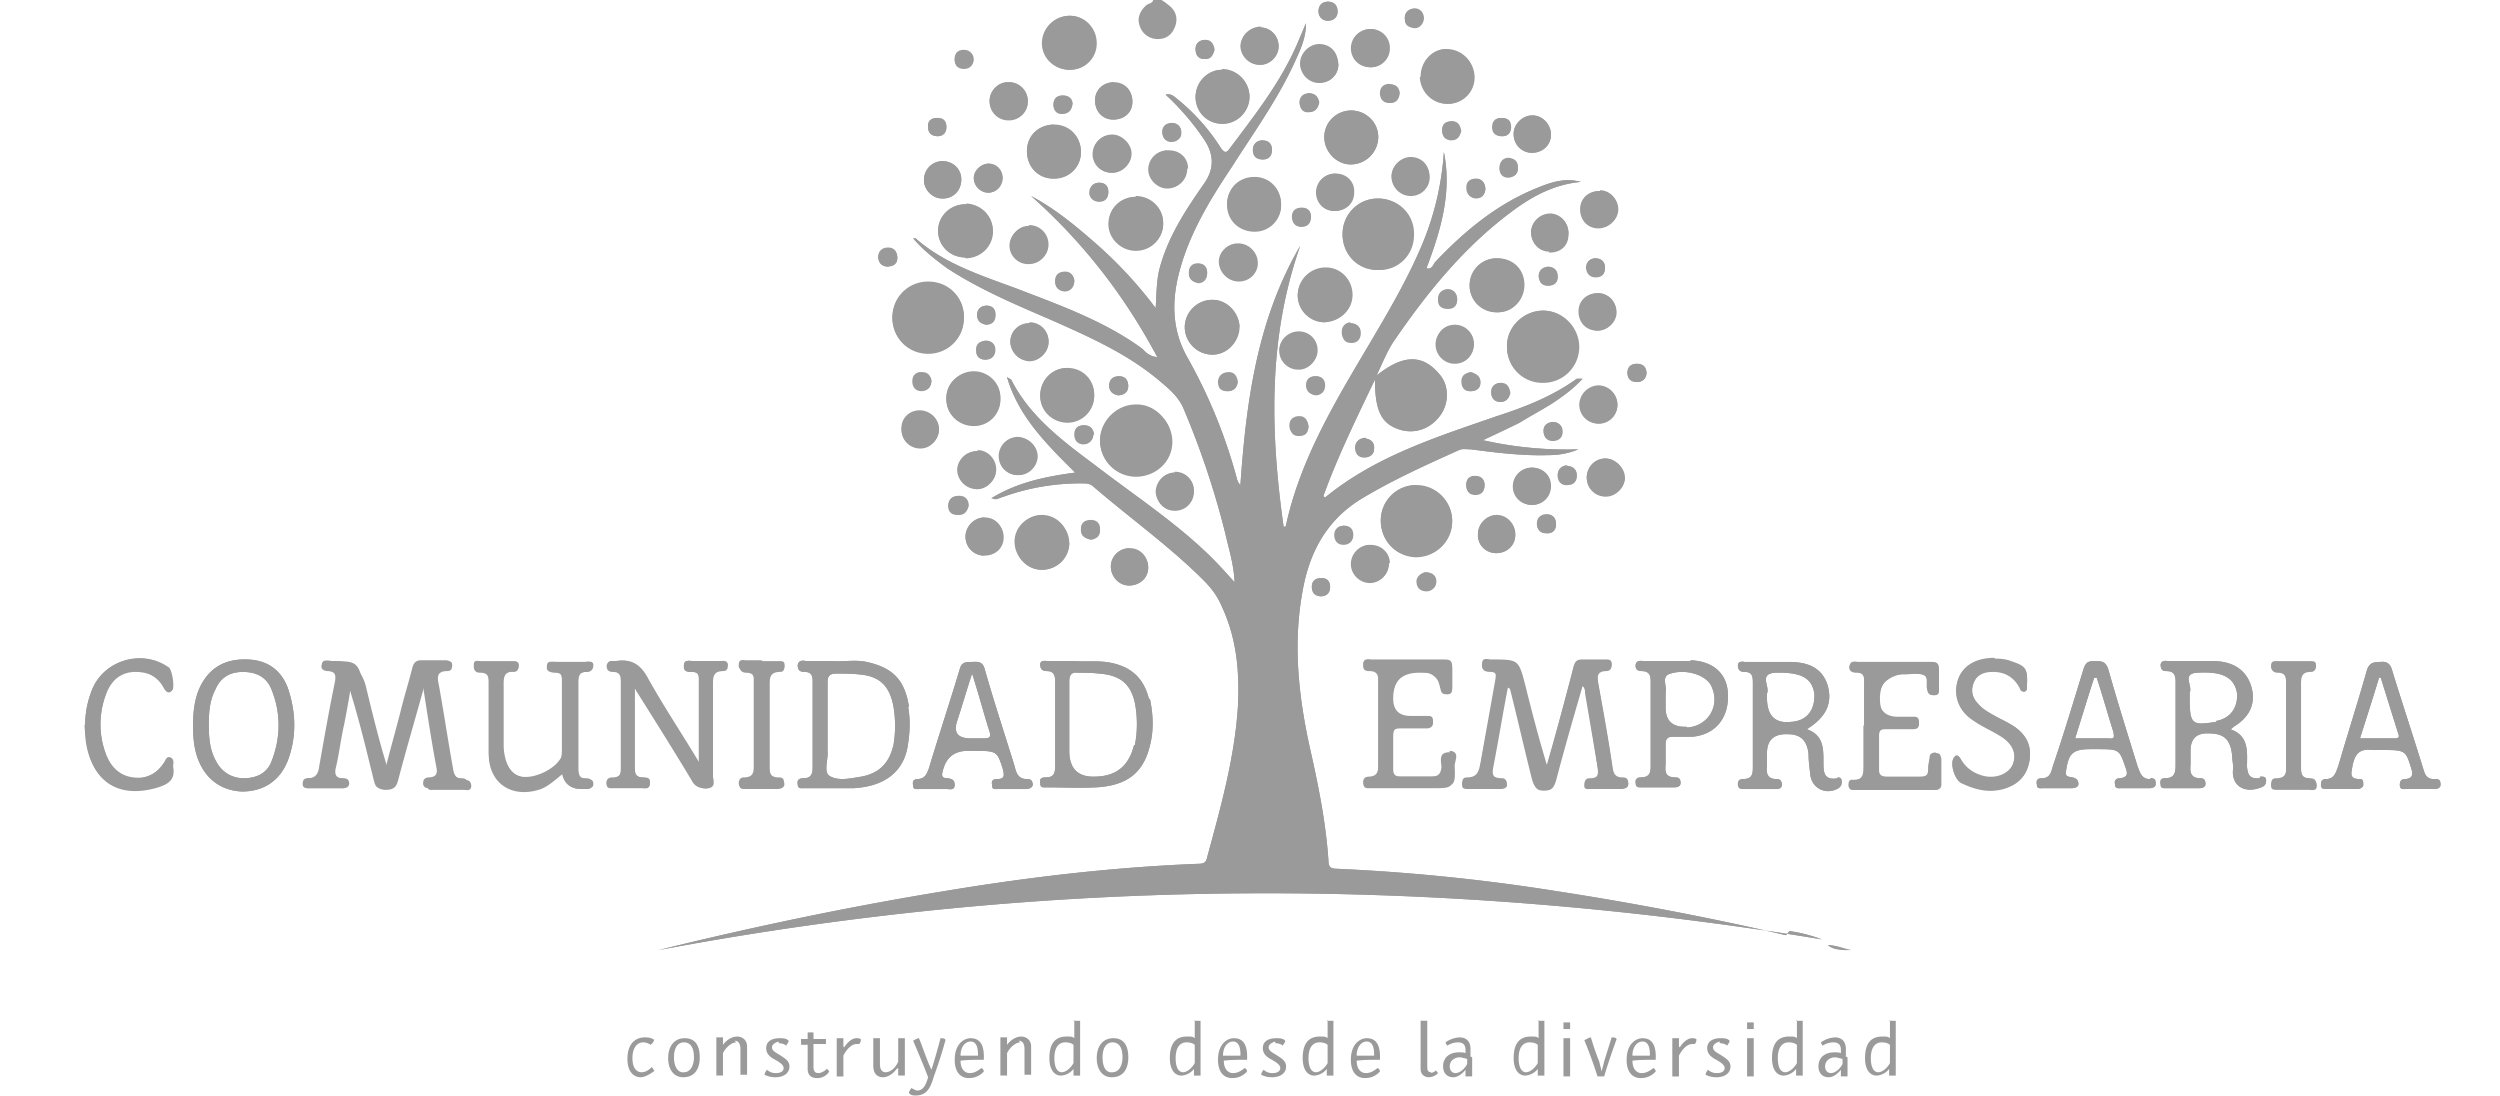 <svg xmlns="http://www.w3.org/2000/svg" width="89" height="39" fill="none"><path fill="#9A9A9A" d="M65.092 33.648c.207.178.502.148.828.178-.296-.06-.562-.178-.828-.178ZM39.132 6.505c-.237 0-.356.177-.356.355 0 .177.148.325.355.325s.325-.118.325-.355c0-.207-.118-.325-.325-.325Zm7.923 14.074c-.207 0-.355.089-.355.296s.119.325.326.355c.207 0 .325-.119.325-.326 0-.207-.089-.325-.296-.325Zm.799-1.863c-.237 0-.355.148-.355.326 0 .207.118.354.325.354.207 0 .325-.118.325-.354 0-.207-.118-.296-.295-.326Zm1.596-15.7c-.207 0-.295.118-.295.355 0 .207.177.295.355.295.207 0 .295-.147.325-.354-.03-.207-.148-.326-.355-.296h-.03Zm3.992 10.615c-.207 0-.355.118-.355.325 0 .207.089.325.296.355.236 0 .325-.118.355-.296 0-.207-.119-.355-.326-.355l.03-.03Zm-1.745-9.314c-.236 0-.354.089-.354.296 0 .236.088.354.295.354.237 0 .326-.118.355-.295-.03-.207-.118-.355-.325-.355h.03ZM48.09 11.53c-.207 0-.296.119-.296.326 0 .236.09.354.326.354.207 0 .325-.147.325-.354s-.118-.326-.355-.326Zm-13.956 6.121c-.236 0-.355.118-.355.325 0 .207.148.325.355.355.207 0 .296-.118.355-.325 0-.207-.118-.355-.325-.355h-.03ZM52.555 6.387c-.207 0-.325.118-.325.325 0 .177.088.325.295.355.237 0 .326-.119.355-.326 0-.207-.089-.354-.325-.354Zm-7.599-1.39c-.207 0-.325.118-.355.325 0 .237.118.355.355.355.207 0 .296-.118.325-.325 0-.207-.118-.326-.325-.355Zm-9.905 7.155c-.207 0-.326.119-.296.355 0 .207.148.296.325.296.237 0 .355-.148.326-.355 0-.207-.148-.325-.355-.296Zm6.682-7.776c-.236 0-.355.118-.355.325 0 .178.119.325.326.325.206 0 .354-.088.354-.295s-.118-.325-.295-.355h-.03Zm16.558 8.575c-.236 0-.355.118-.355.325 0 .207.148.325.355.325.178 0 .296-.118.325-.325 0-.207-.118-.325-.325-.325Zm-25.487.295c-.207 0-.326.119-.326.326 0 .207.119.354.326.354.207 0 .325-.147.354-.354-.03-.178-.118-.296-.354-.296v-.03Zm10.91.03c-.207 0-.325.089-.355.296 0 .236.09.354.326.354.207 0 .295-.118.354-.295 0-.207-.118-.355-.325-.355Zm3.134.118c-.207 0-.325.118-.325.325 0 .207.118.326.355.355.177-.03.296-.148.296-.355s-.119-.325-.326-.325ZM53.472 4.2c-.237 0-.326.118-.326.325 0 .207.119.325.355.325.178 0 .296-.118.296-.325 0-.237-.118-.325-.325-.325ZM38.569 15.14c-.207 0-.325.118-.325.325 0 .236.148.355.325.355.207 0 .326-.148.355-.355 0-.207-.148-.325-.355-.325Zm10.053.443c-.206 0-.354.118-.354.325 0 .207.088.355.295.355.237 0 .355-.088.355-.295 0-.237-.118-.326-.296-.355v-.03Zm7.185 1.005c-.236.03-.354.178-.354.355 0 .207.147.355.354.326.207 0 .326-.119.326-.326 0-.236-.148-.295-.326-.355ZM46.582 3.341c-.207 0-.325.118-.295.355 0 .207.118.325.325.296.207 0 .325-.148.355-.355-.03-.178-.148-.325-.355-.296h-.03ZM42.916 1.42c-.207 0-.355.118-.355.325 0 .207.089.355.296.355.236 0 .325-.118.355-.325 0-.177-.09-.325-.326-.355h.03ZM50.337.325c-.207 0-.354.148-.325.355 0 .207.118.296.355.325.177 0 .296-.148.296-.355s-.148-.325-.355-.325h.03Zm.385 20.047s-.296.089-.296.325c0 .237.148.355.355.355.177 0 .325-.118.325-.355 0-.206-.118-.295-.355-.325h-.03Zm.798-10.023c-.207 0-.325.118-.325.354 0 .208.148.296.355.296.236 0 .325-.148.325-.325 0-.237-.148-.355-.355-.325ZM47.292.059c-.207 0-.325.089-.355.325 0 .207.118.326.325.355.207 0 .355-.118.355-.325 0-.207-.089-.325-.325-.355Zm-8.456 18.48c-.237 0-.355.118-.355.325 0 .207.118.296.355.355.177-.03.325-.118.325-.325 0-.237-.119-.355-.325-.355Zm13.69-1.597c-.237 0-.326.119-.326.326 0 .236.118.354.325.354.207 0 .326-.118.326-.354 0-.178-.119-.296-.326-.326ZM37.83 3.4c-.207 0-.325.119-.325.325 0 .207.118.355.325.326.207 0 .325-.119.355-.355 0-.177-.118-.296-.355-.296Zm-4.465.799c-.236 0-.354.118-.325.325 0 .207.118.325.355.325.177 0 .296-.118.296-.325 0-.237-.119-.325-.326-.325Zm21.94 10.821c-.207 0-.355.119-.355.296 0 .207.089.355.296.355s.325-.089.354-.296c0-.207-.088-.325-.295-.355ZM31.62 8.84c-.207 0-.325.119-.355.296 0 .207.118.326.325.355.207 0 .355-.088.355-.295s-.118-.355-.325-.355Zm11.029.563c-.207 0-.325.118-.325.325 0 .207.118.296.325.355.207 0 .325-.148.325-.355s-.089-.355-.325-.325Zm-4.731.295c-.237 0-.355.118-.355.325 0 .207.118.326.325.355.207 0 .326-.118.355-.355 0-.177-.089-.295-.325-.295v-.03Zm14.459 3.548c-.178.03-.326.119-.326.326 0 .236.089.354.296.354s.355-.088.355-.295-.119-.296-.325-.355v-.03Zm2.69 5.086c-.207 0-.325.118-.355.296 0 .207.119.355.326.355.236 0 .325-.09.355-.296 0-.237-.09-.355-.326-.355ZM39.84 13.394c-.207 0-.325.118-.355.325 0 .207.118.296.325.355.207 0 .355-.118.355-.325 0-.207-.089-.355-.325-.355Zm-5.53-11.62c-.177 0-.325.089-.325.325 0 .207.119.326.326.326.207 0 .295-.119.354-.296a.342.342 0 0 0-.354-.355Zm11.976 13.099c-.207 0-.326.088-.355.295 0 .207.088.355.295.355.237 0 .326-.089.355-.296 0-.207-.118-.354-.325-.354h.03Zm8.81-5.352c-.206 0-.325.148-.295.355 0 .207.118.295.325.295.207 0 .355-.118.326-.355 0-.207-.148-.325-.355-.295ZM35.14 10.88c-.207 0-.354.118-.354.325 0 .207.088.296.325.355.177 0 .325-.089.325-.325 0-.207-.089-.325-.296-.355Zm18.57-5.263c-.208 0-.326.148-.326.355s.148.325.355.325.325-.148.295-.355c0-.207-.118-.296-.325-.325Zm-7.363 1.774c-.237 0-.355.118-.355.325 0 .207.118.355.325.355.207 0 .325-.118.355-.355 0-.207-.118-.325-.325-.325Zm10.467 1.804c-.207 0-.296.118-.355.354.03.178.118.326.355.326.207 0 .325-.119.325-.326 0-.207-.089-.325-.325-.354Zm-21.615-3.37c-.267 0-.503.236-.533.502 0 .296.237.503.503.533.296 0 .503-.207.532-.503 0-.296-.207-.503-.502-.532Zm4.464-2.898c-.384 0-.68.266-.68.65 0 .385.266.68.65.68.385 0 .68-.236.68-.62 0-.385-.265-.68-.65-.68v-.03ZM55.216 7.6a.689.689 0 0 0-.71.65c0 .355.267.68.621.68.414 0 .68-.236.71-.62 0-.385-.266-.68-.62-.71Zm-7.688-1.42a.681.681 0 0 0-.68.651c0 .385.267.68.65.68.385 0 .68-.295.68-.65a.688.688 0 0 0-.68-.68h.03Zm9.433.622c-.385 0-.68.266-.68.62 0 .385.295.68.65.68.355 0 .68-.295.68-.65 0-.355-.296-.68-.65-.68v.03ZM44.099 8.693c-.355 0-.68.296-.68.65 0 .355.295.68.68.68.384 0 .68-.295.68-.65a.67.67 0 0 0-.68-.68Zm-2.277 8.131c-.355 0-.65.296-.68.65 0 .385.295.68.68.68.355 0 .65-.295.68-.68a.67.67 0 0 0-.68-.68v.03Zm-8.28-11.088a.663.663 0 0 0-.65.68c0 .355.326.68.68.65.355 0 .65-.295.65-.68a.663.663 0 0 0-.68-.65Zm19.752 12.596a.688.688 0 0 0-.68.68c0 .384.296.68.65.68.385 0 .68-.296.68-.65 0-.355-.295-.68-.65-.68v-.03Zm3.607-7.895c-.384 0-.68.267-.68.65 0 .356.296.681.65.681.356 0 .68-.296.68-.65 0-.355-.295-.68-.65-.68Zm-2.365 6.21a.669.669 0 0 0-.68.68c0 .354.296.65.68.65.384 0 .65-.296.65-.68 0-.384-.295-.65-.68-.65h.03ZM35.051 18.42a.688.688 0 0 0-.68.68c0 .384.295.68.68.68.384 0 .68-.266.68-.65a.67.67 0 0 0-.68-.68v-.03Zm21.85-4.702a.709.709 0 0 0-.68.68c0 .385.296.68.68.68a.67.67 0 0 0 .68-.68.688.688 0 0 0-.68-.68Zm-8.13-12.684a.688.688 0 0 0-.68.68c0 .384.295.68.68.68a.67.67 0 0 0 .68-.68.67.67 0 0 0-.68-.68Zm3.015 10.556a.67.67 0 0 0-.68.68c0 .354.296.68.68.68a.67.67 0 0 0 .68-.68.67.67 0 0 0-.68-.68ZM44.867.976a.71.71 0 0 0-.71.65c0 .355.296.68.68.68.356 0 .68-.295.68-.65a.663.663 0 0 0-.65-.68Zm-12.122 13.63c-.385 0-.68.296-.651.68 0 .355.296.68.68.651.355 0 .68-.325.65-.68 0-.355-.325-.65-.68-.65Zm14.222-13.01a.708.708 0 0 0-.68.68c0 .355.295.68.68.68.384 0 .68-.295.68-.65a.67.67 0 0 0-.68-.68v-.03ZM39.575 4.79a.663.663 0 0 0-.65.68c0 .384.295.68.68.68.354 0 .68-.325.68-.68 0-.355-.355-.68-.68-.68h-.03Zm10.644.828a.688.688 0 0 0-.68.68c0 .355.296.68.68.68a.67.67 0 0 0 .68-.68.688.688 0 0 0-.68-.68Zm-3.992 6.18c-.354 0-.68.295-.68.65 0 .355.296.68.68.68.355 0 .68-.296.68-.65a.663.663 0 0 0-.65-.68h-.03Zm-11.442 4.257c-.355 0-.68.296-.68.65 0 .356.295.68.68.68a.67.67 0 0 0 .68-.68c0-.354-.296-.68-.65-.68l-.03.03Zm1.862-4.553a.663.663 0 0 0-.68.65c0 .355.296.68.68.68.355 0 .68-.295.68-.68a.67.67 0 0 0-.68-.68v.03Zm-.03-3.46c-.354 0-.65.326-.65.68 0 .355.296.68.68.651a.67.67 0 0 0 .68-.68.688.688 0 0 0-.68-.68l-.03.03Zm-.709-5.115a.688.688 0 0 0-.68.68c0 .385.296.68.68.68a.67.67 0 0 0 .68-.68.67.67 0 0 0-.68-.68ZM54.566 4.11c-.355 0-.68.296-.68.65 0 .355.295.68.65.68.384 0 .68-.266.68-.65 0-.355-.296-.68-.65-.68ZM36.233 15.553a.688.688 0 0 0-.68.68c0 .384.296.68.68.68.355 0 .68-.296.68-.68a.709.709 0 0 0-.68-.68Zm5.323-10.201a.688.688 0 0 0-.68.68c0 .355.325.68.68.68.384 0 .68-.325.68-.68 0-.385-.296-.65-.68-.65v-.03Zm15.611 10.97a.688.688 0 0 0-.68.68c0 .384.296.68.68.68.355 0 .68-.326.68-.68 0-.355-.354-.68-.68-.68Zm-8.397 3.075a.688.688 0 0 0-.68.68c0 .384.325.68.68.68.355 0 .68-.326.65-.68 0-.355-.295-.68-.68-.651l.03-.03Zm-8.545.118a.663.663 0 0 0-.68.65c0 .355.296.68.65.68.385 0 .68-.266.68-.62a.663.663 0 0 0-.65-.68v-.03Zm-2.69-15.08c-.562 0-.976.385-.976.946 0 .562.384.946.916.976.562 0 1.006-.384 1.006-.946a.934.934 0 0 0-.947-.946v-.03Zm7.125 1.892a.948.948 0 0 0-.975.976c0 .562.443.946.975.946a.934.934 0 0 0 .947-.946c0-.532-.385-.946-.947-.946v-.03Zm8.634 2.869c-.532 0-.946.414-.976.946 0 .562.444.976 1.006.976.532 0 .946-.444.946-.976 0-.562-.414-.946-.946-.946h-.03ZM34.4 7.274c-.561 0-1.005.414-1.005.946s.414.946.976.946c.561 0 .946-.414.975-.946 0-.532-.413-.946-.946-.976v.03Zm17.12-5.53c-.532 0-.946.444-.917 1.006 0 .532.414.946.947.946a.934.934 0 0 0 .946-.946.99.99 0 0 0-1.006-.976l.03-.03ZM40.432 7.008c-.532 0-.976.413-.946.946 0 .532.414.946.946.946s1.005-.444.976-.976c0-.532-.444-.946-.976-.946v.03Zm-5.766 6.238c-.561 0-1.005.414-.975.976 0 .532.443.946.975.946a.934.934 0 0 0 .947-.946.934.934 0 0 0-.947-.946v-.03Zm3.4-12.684a.984.984 0 0 0-.975.975c0 .533.444.947.976.947a.934.934 0 0 0 .946-.947c0-.532-.414-.975-.946-.975Zm5.086 10.112a.984.984 0 0 0-.975.976.99.99 0 0 0 1.005.975c.503 0 .946-.473.946-.975 0-.503-.443-.976-.946-.976h-.03Zm-6.032 7.658a.998.998 0 0 0-.975.946c0 .562.414 1.006.946 1.006s.946-.415.976-.947c0-.502-.414-.946-.947-.975v-.03Zm6.387-15.848c-.532 0-.946.443-.946.975 0 .533.414.947.946.947.503 0 .946-.414.976-.947a.991.991 0 0 0-.976-1.005v.03Zm-5.5 10.614c-.561 0-.975.444-.975 1.006 0 .532.443.946.976.946a.953.953 0 0 0 .946-.946c0-.562-.414-.946-.946-.976v-.03Zm9.196-3.548a.99.99 0 0 0-1.005.976c0 .532.443.946.946.946.503 0 .976-.414.976-.946s-.414-.946-.946-.976h.03Zm.887-5.618a.953.953 0 0 0-.946.947c0 .502.414.975.946.975a.984.984 0 0 0 .976-.975c0-.533-.444-.947-.976-.947Zm34.121 23.773c-.236 0-.295-.118-.295-.355v-2.927c0-.296 0-.503.355-.503.118 0 .177-.088.177-.207 0-.148-.089-.148-.177-.148h-1.153s-.237-.029-.267.148c0 .178.119.237.237.237.266 0 .296.148.296.355v2.986c0 .296 0 .473-.355.473-.118 0-.178.089-.178.207 0 .148.09.148.237.148h1.094c.118 0 .296.06.296-.148 0-.177-.09-.207-.237-.236l-.03-.03Zm-54.493.03c-.296 0-.325-.178-.325-.414v-2.868c0-.296 0-.533.384-.533.118 0 .148-.088.148-.207 0-.148-.089-.148-.178-.148h-1.153s-.266-.059-.266.148c0 .178.119.237.237.237.266 0 .295.148.295.355v2.927c0 .296 0 .532-.354.503-.119 0-.178.088-.178.207 0 .147.089.147.207.147h1.153s.207 0 .237-.147c0-.148-.06-.207-.207-.207Zm-21.644-.74s-.177.09-.236.178a1.18 1.18 0 0 1-1.094.532c-.503-.03-.799-.355-.946-.769a3.033 3.033 0 0 1 0-2.276c.236-.592.71-.828 1.33-.71.325.059.562.266.71.562.059.088.148.207.266.088.089-.088 0-.739-.089-.828-.916-.65-2.277-.295-2.72.74a3.448 3.448 0 0 0-.266 1.33c0 .237.03.414.059.65.236 1.39 1.183 1.952 2.543 1.538.384-.118.62-.295.532-.739 0-.089.06-.266-.089-.296ZM33.04 10.023c-.71 0-1.271.562-1.271 1.272s.562 1.271 1.271 1.271c.71 0 1.272-.532 1.272-1.271 0-.71-.533-1.272-1.272-1.272Zm15.996-2.956c-.68 0-1.242.561-1.242 1.271 0 .71.533 1.272 1.242 1.272.71 0 1.272-.562 1.272-1.272s-.562-1.271-1.272-1.271Zm22.679 18.805a3.791 3.791 0 0 0-.591-.325c-.237-.148-.503-.267-.68-.474-.237-.236-.296-.502-.178-.798.118-.295.355-.384.68-.384.414 0 .74.177.946.562.03.059.09.177.178.147.118 0 .089-.118.089-.236.029-.562-.03-.65-.562-.828-.237-.089-.414-.089-.621-.089-.65 0-1.124.296-1.272.769-.177.532 0 1.094.562 1.449.296.207.65.355.976.562.414.266.562.62.414 1.005-.148.355-.621.532-1.065.414a1.236 1.236 0 0 1-.768-.562c-.03-.089-.148-.266-.266-.089-.148.207.029.77.266.887.502.237.975.355 1.508.207.502-.147.828-.473.916-1.005.089-.503-.089-.916-.532-1.212Zm-21.289-8.604a1.26 1.26 0 0 0-1.271 1.271c0 .71.532 1.271 1.242 1.301.71 0 1.3-.562 1.3-1.271 0-.71-.561-1.272-1.27-1.272v-.03Zm-9.994-2.869c-.68 0-1.271.592-1.271 1.272 0 .71.561 1.271 1.271 1.271.71 0 1.272-.561 1.272-1.242 0-.71-.592-1.33-1.272-1.3Zm14.488-3.34c-.68 0-1.3.59-1.271 1.27 0 .71.562 1.272 1.271 1.272.71 0 1.272-.562 1.272-1.271 0-.68-.592-1.272-1.272-1.272Zm5.264 12.477h-1.686s-.236-.06-.266.118c-.03.178.089.237.207.237.296 0 .325.177.325.384v2.987c0 .236-.03.413-.355.413-.118 0-.207.06-.177.207 0 .148.089.148.207.148h1.183s.207 0 .207-.148c0-.118-.03-.207-.178-.207-.355 0-.384-.177-.355-.473v-.71c0-.206.09-.265.267-.265h.68c.798-.06 1.3-.65 1.271-1.479 0-.739-.503-1.212-1.33-1.242v.03Zm-.148 2.336c-.493.02-.74-.207-.74-.68v-.532c.06-.237-.177-.592.178-.68.562-.178 1.271.059 1.449.443.325.68-.09 1.42-.858 1.478l-.03-.03Zm-23.477 1.863c-.325 0-.385-.237-.444-.473-.355-1.154-.739-2.307-1.064-3.46-.089-.296-.296-.236-.503-.236-.207 0-.325.03-.384.266-.355 1.182-.74 2.335-1.094 3.518-.089.237-.148.355-.385.385-.177 0-.207.088-.177.236 0 .148.118.118.236.118h.947c.118 0 .295.06.295-.147 0-.178-.088-.207-.236-.237-.237 0-.237-.089-.178-.296.119-.453.414-.68.887-.68h.148c.887 0 .887 0 1.094.65.06.237.06.356-.207.356-.148 0-.207.059-.177.207 0 .177.089.147.207.147h1.005s.207 0 .237-.147c0-.09-.03-.207-.178-.207h-.03Zm-1.479-1.45h-.532c-.453 0-.61-.206-.473-.62.177-.532.325-1.065.532-1.685.237.739.414 1.419.621 2.07.06.177 0 .236-.177.236h.03Zm41.454 1.45c-.295 0-.354-.237-.443-.473-.355-1.154-.71-2.277-1.035-3.43-.089-.267-.207-.296-.443-.296-.237 0-.355 0-.444.296-.355 1.153-.71 2.335-1.094 3.46-.06.236-.118.413-.384.413-.178 0-.207.089-.178.237 0 .147.118.118.237.118h1.005s.237 0 .237-.148-.089-.207-.207-.236c-.119-.03-.266 0-.237-.207.089-.651.237-.799.887-.799h.178c.857 0 .828 0 1.064.68.089.237.03.325-.207.355-.148 0-.207.089-.177.207 0 .177.118.148.236.148h1.005s.207 0 .207-.148c0-.118 0-.207-.177-.207l-.03.03Zm-1.478-1.45h-1.183c.237-.738.444-1.448.68-2.158h.09c.206.621.383 1.272.59 1.922.03.178.06.266-.177.237Zm11.59 1.45c-.265 0-.325-.178-.384-.385-.355-1.153-.739-2.306-1.094-3.46-.059-.236-.177-.354-.414-.325-.266 0-.414.03-.502.326-.325 1.153-.68 2.247-1.006 3.37-.088.237-.147.474-.443.474-.148 0-.177.088-.177.207 0 .118.059.147.177.147h1.153s.177-.03.177-.147c0-.119 0-.207-.118-.207-.414 0-.296-.237-.266-.473.089-.414.237-.621.71-.562h.295c.887 0 .887 0 1.094.68.06.207.03.325-.207.355-.147 0-.207.059-.207.207 0 .177.119.147.237.147h1.005s.207 0 .207-.147c0-.148-.03-.207-.177-.207h-.06Zm-1.418-1.45h-1.213c.237-.738.473-1.478.68-2.158h.06c.206.65.413 1.33.62 1.981.06.148 0 .178-.147.178Zm-16.322.503s-.207 0-.207.148-.06.296-.03.414c0 .237-.088.296-.325.296h-1.153c-.177 0-.296-.03-.296-.237v-1.212c0-.177.06-.266.267-.266h.886c.178 0 .267 0 .267-.207 0-.237-.119-.207-.266-.207h-.474c-.453 0-.68-.227-.68-.68 0-.453.286-.74.858-.857.236 0 .502-.03.71.029.207.089.088.355.147.562.03.148.119.177.237.177.148 0 .177-.088.177-.207v-.68c0-.236-.03-.296-.295-.296h-2.602s-.266-.059-.296.178c0 .177.148.207.266.207.237 0 .296.118.266.355v3.016c0 .266 0 .443-.325.443-.177 0-.207.089-.207.237 0 .147.148.118.236.118h2.81s.236 0 .236-.177v-.947s-.06-.177-.177-.177l-.03-.03Zm-17.297 0c-.355 0-.237.355-.237.533 0 .266-.118.325-.355.325h-1.153c-.207 0-.266-.089-.266-.266v-1.153c0-.237.06-.355.325-.326h.887c.178 0 .207-.059.207-.207 0-.147-.03-.207-.177-.207h-.62c-.415 0-.622-.206-.622-.62 0-.631.316-.947.946-.947.414 0 .66.188.74.562 0 0 .088.178.236.178.177 0 .177-.09.177-.237v-.68c0-.237-.088-.266-.295-.266H48.8s-.237-.06-.266.118c0 .178.088.237.236.237.296 0 .326.148.296.384v3.016c0 .236-.03.384-.296.414-.118 0-.236.03-.236.177 0 .207.177.178.266.178h2.247c.74 0 .769 0 .74-.74 0-.177.206-.502-.178-.532v.06Zm-41.366-2.306c-.236-.62-.71-.976-1.419-1.005-.74-.03-1.3.236-1.656.887-.236.443-.295.946-.295 1.478 0 .385.03.799.177 1.183.266.71.828 1.123 1.567 1.153.74 0 1.33-.355 1.626-1.094.326-.857.296-1.744 0-2.602Zm-.591 2.661c-.177.414-.562.562-.976.562-.414 0-.768-.207-.975-.591-.237-.414-.267-.858-.267-1.33 0-.415.03-.858.237-1.243.177-.414.503-.62.976-.62s.828.177 1.005.59c.355.858.355 1.745 0 2.632Zm22.708-1.98c-.148-.947-.562-1.39-1.508-1.598-.414-.088-.828 0-1.183-.029h-.975s-.266-.089-.296.148c0 .177.089.236.237.236.266 0 .295.148.295.355v3.046c0 .236-.059.384-.325.384-.148 0-.236.06-.207.207 0 .177.118.148.237.148h1.744c1.094-.06 1.745-.562 1.922-1.42.089-.502.118-.975.03-1.478h.03Zm-.562 1.389c-.147.62-.502.976-1.123 1.094-.385.059-.828.177-1.153-.03-.207-.148-.03-.591-.06-.887v-2.395c0-.236.03-.354.326-.354.266 0 .532 0 .798.029.71.06 1.065.384 1.212 1.094a4.14 4.14 0 0 1 0 1.478v-.03Zm-10.91 1.183c-.266 0-.296-.178-.296-.414v-3.016c0-.237.03-.385.296-.385.148 0 .236-.088.236-.236 0-.178-.177-.119-.266-.119h-1.064s-.266-.059-.296.178c0 .177.148.207.266.207.266 0 .296.148.296.355V26.7c0 .088 0 .207-.03.295-.207.444-.946.799-1.419.68-.414-.088-.65-.473-.68-1.094v-2.128c0-.267-.03-.562.355-.533.118 0 .177-.088.177-.207 0-.177-.088-.148-.207-.148h-1.123s-.237-.059-.266.148c0 .178.088.237.236.237.296 0 .296.177.296.384v2.514c0 1.064.857 1.596 1.863 1.241.295-.118.532-.354.798-.561.059.394.296.581.71.561h.118s.236 0 .236-.177c0-.148-.088-.177-.236-.177Zm20.017-2.839c-.177-.74-.62-1.153-1.36-1.3-.443-.09-.887-.03-1.271-.06h-1.006s-.236-.06-.236.118.089.237.236.237c.267 0 .296.177.296.384v2.987c0 .236-.03.413-.325.413-.148 0-.237.03-.207.207 0 .178.118.148.236.148.592 0 1.154.03 1.745 0 1.094-.059 1.685-.502 1.922-1.478.148-.562.118-1.124 0-1.686l-.03.03Zm-.532 1.626c-.177.71-.591 1.094-1.33 1.124-.651.04-.976-.266-.976-.917v-2.454c0-.266.088-.355.325-.325.236 0 .503 0 .74.03.797.059 1.182.413 1.3 1.212.06.414.06.887-.03 1.33h-.029Zm40.065 1.183c-.355.03-.415-.118-.444-.414 0-.503.089-1.094-.591-1.33.059-.03.088-.06.118-.09.591-.354.798-.857.62-1.448-.177-.562-.62-.857-1.27-.887h-1.686s-.237-.06-.266.118c0 .178.059.237.207.237.295 0 .325.177.325.414v2.868c0 .296 0 .532-.384.532-.148 0-.178.089-.148.237 0 .118.089.118.177.118h1.213s.207 0 .207-.148-.06-.207-.178-.207c-.325 0-.384-.177-.355-.473v-.503c0-.433.217-.64.65-.62.563 0 .77.236.829.768 0 .178.059.385.03.562-.03.532.413.828 1.005.591.088-.03.177-.088.177-.236s-.089-.148-.207-.148l-.03.059Zm-1.538-2.01c-.887.147-.946.088-.946-.888v-.147c.118-.237-.296-.68.266-.71.916-.06 1.33.177 1.42.74.029.502-.237.886-.74.975v.03Zm-13.483 2.01c-.503.089-.503-.236-.503-.591 0-.473 0-.947-.591-1.154.71-.443.917-.946.74-1.567-.178-.561-.622-.828-1.36-.828h-1.598s-.236-.059-.236.119c0 .177.089.236.236.236.267 0 .296.148.296.385v2.957c0 .266 0 .473-.355.473-.118 0-.177.059-.177.177 0 .148.089.177.177.177h1.212s.178 0 .178-.147c0-.09-.03-.207-.178-.207-.354 0-.384-.207-.354-.503v-.414c0-.473.246-.7.739-.68.473 0 .68.236.74.68 0 .236.029.473.058.71.03.532.562.798 1.006.532.088-.06.118-.118.118-.237 0-.088-.03-.148-.148-.148v.03Zm-1.626-2.01c-.592.078-.887-.208-.887-.858v-.148c.118-.236-.296-.68.266-.74.946-.029 1.33.178 1.42.74.029.562-.237.946-.77 1.005h-.03Zm-38.143-2.159h-1.005s-.266-.089-.296.148c0 .207.148.236.266.236.178 0 .267.03.267.237v3.045c-.621-1.035-1.272-2.01-1.863-3.045-.266-.503-.562-.71-1.124-.621h-.059s-.237 0-.237.177c0 .148.09.207.207.207.296 0 .296.178.296.385v2.986c0 .237 0 .414-.296.414-.147 0-.236.06-.207.207 0 .177.148.148.237.148h1.005c.119 0 .266.059.296-.148 0-.207-.118-.207-.266-.236-.237 0-.296-.178-.296-.355v-2.868s.089.177.118.207c.65 1.034 1.301 2.07 1.922 3.104.119.237.296.325.562.266.266-.059.148-.295.148-.414v-3.252c0-.237 0-.503.355-.473.118 0 .177-.089.177-.237 0-.177-.118-.118-.236-.118h.03Zm-9.166 4.199c-.266 0-.325-.178-.355-.385-.177-.976-.325-1.98-.502-2.957-.06-.266-.089-.502.295-.502.119 0 .178-.06.178-.207 0-.148-.089-.148-.207-.148h-.828c-.207 0-.296.03-.355.236-.089.503-.236.947-.355 1.42-.177.71-.384 1.419-.562 2.129-.295-.947-.532-1.922-.768-2.898-.158-.611-.562-.907-1.213-.887 0 0-.266-.089-.295.118 0 .207.118.237.266.237.236 0 .266.118.236.355a105.71 105.71 0 0 0-.561 3.016c-.03.266-.119.443-.414.443-.148 0-.207.06-.178.207 0 .177.089.148.207.148h1.094s.237.03.266-.148c0-.177-.088-.207-.236-.207-.237 0-.296-.148-.237-.384.119-.503.178-1.035.296-1.538.089-.473.177-.917.237-1.36.354 1.094.62 2.188.887 3.312.03.207.059.384.354.384.296 0 .385-.118.444-.355.296-1.123.62-2.217.946-3.4.03.089.089.118.089.177.177.946.295 1.922.473 2.868.059.267-.06.326-.296.355-.148 0-.207.089-.177.237.03.147.118.118.236.118h1.065c.088 0 .236.06.266-.118 0-.178-.089-.237-.237-.237l-.059-.03Zm41.277 0c-.266 0-.325-.178-.355-.385-.148-.976-.325-1.951-.503-2.957-.03-.266-.088-.502.296-.502.089 0 .177-.06.177-.207 0-.148-.088-.148-.207-.148h-.827c-.207 0-.296.06-.326.266-.236.858-.443 1.685-.68 2.543-.088.325-.177.62-.266.946a33.023 33.023 0 0 1-.768-2.809c-.158-.63-.562-.946-1.213-.946 0 0-.296-.089-.325.148 0 .207.148.236.296.236.236 0 .236.148.207.326-.178 1.005-.385 2.01-.562 2.986-.03.296-.089.532-.473.503-.119 0-.178.088-.178.207 0 .147.089.147.237.147h1.153s.177 0 .207-.118c0-.089 0-.236-.148-.236-.414 0-.384-.207-.325-.503.177-.917.325-1.833.503-2.75.088.03.118.089.147.148.237 1.064.503 2.1.77 3.164.029.207.088.354.354.354.296 0 .355-.088.444-.354.295-1.124.62-2.247.946-3.371.118.089.088.177.118.296.148.887.296 1.744.414 2.602.03.236.03.414-.266.414-.178 0-.207.088-.207.236s.118.118.236.118h1.094s.237 0 .237-.177c0-.148-.089-.177-.237-.177h.03Zm5.825 5.558a113.22 113.22 0 0 0-8.16-1.567 69.638 69.638 0 0 0-7.836-.798c-.207 0-.296-.06-.296-.296-.089-1.33-.355-2.66-.65-3.962-.415-1.863-.622-3.755-.267-5.647.237-1.33.828-2.484 2.07-3.253 1.124-.68 2.306-1.212 3.489-1.744.118-.06.266-.03.414-.03.917.118 1.863.237 2.78.207.354 0 .709-.059 1.064-.207a13.498 13.498 0 0 1-3.4-.325c.502-.237.887-.414 1.3-.621.385-.237.77-.444 1.154-.68.354-.237.739-.503 1.094-.887h-.207c-.858.62-1.834 1.005-2.839 1.33-2.129.74-4.317 1.42-6.12 2.898l-.06-.059c.503-1.39 1.154-2.72 1.834-4.14 0 1.124.236 1.568.857 1.774.532.178 1.094 0 1.449-.473.325-.414.355-1.064 0-1.478-.68-.828-1.42-.62-2.247.03.236-.503.414-.947.65-1.272 1.154-1.685 2.455-3.282 4.11-4.524.74-.561 1.538-1.005 2.514-1.094-.562-.148-1.035 0-1.538.207-1.42.562-2.602 1.538-3.637 2.632-.089.089-.118.296-.325.236.502-1.33.916-2.69.62-4.14a10.249 10.249 0 0 1-.857 3.49c-.62 1.42-1.448 2.75-2.247 4.11-1.064 1.803-2.07 3.637-2.513 5.677 0 0 0 .088-.089.059-.473-3.37-.562-6.712.592-9.994-1.538 2.632-1.922 5.559-2.13 8.516a.478.478 0 0 1-.118-.207 18.647 18.647 0 0 0-1.774-4.347c-.532-.946-.561-1.951-.295-2.986.355-1.39 1.094-2.602 1.863-3.755.827-1.301 1.714-2.514 2.335-3.933.178-.384.325-.769.325-1.212-.118.266-.236.562-.354.828-.592 1.33-1.479 2.454-2.366 3.637-.148.207-.207.088-.295 0a7.172 7.172 0 0 0-1.538-1.745c-.118-.089-.236-.236-.443-.177a9.004 9.004 0 0 1 1.39 1.626c.334.512.334 1.015 0 1.508-.68.976-1.331 1.951-1.627 3.134-.089.414-.089.828-.118 1.33a15.177 15.177 0 0 0-2.07-2.247c-.74-.65-1.478-1.27-2.365-1.744 1.833 1.626 3.311 3.518 4.494 5.736-.296-.03-.414-.177-.532-.296-1.33-.975-2.898-1.537-4.435-2.128-1.272-.474-2.602-.887-3.637-1.804h-.089c.355.414.769.74 1.212 1.064 1.183.77 2.454 1.301 3.755 1.863 1.33.591 2.661 1.183 3.785 2.129.355.296.71.591.887 1.035a30.017 30.017 0 0 1 1.479 4.435c.118.532.295 1.064.325 1.715-.296-.325-.532-.591-.769-.828-1.272-1.271-2.78-2.247-4.199-3.341-1.153-.857-2.336-1.745-2.986-3.046 0 0-.06-.03-.148-.088.414 1.419 1.42 2.395 2.425 3.4-1.094.148-2.07.355-2.987.917.09 0 .09.03.148.03.089 0 .178-.06.296-.09a8.078 8.078 0 0 1 2.78-.473c.147 0 .265 0 .384.09 1.3 1.123 2.72 2.128 3.962 3.37.295.296.502.591.65.946.532 1.153.621 2.336.562 3.548-.118 1.833-.62 3.608-1.094 5.352-.03.177-.118.236-.296.236-3.045.119-6.061.474-9.077.976-3.43.562-6.8 1.272-10.171 2.1 13.808-2.602 27.586-2.662 41.424-.385a5.52 5.52 0 0 0-1.153-.296l-.118.148ZM41.35 0s.148.089.207.148c.266.177.384.443.295.739-.088.296-.295.503-.62.503a.665.665 0 0 1-.65-.444c-.12-.296 0-.562.236-.769.088-.059.207-.059.236-.177h.296Z"/><path fill="#9A9A9A" d="M63.585 33.294a113.32 113.32 0 0 0-8.16-1.567 69.658 69.658 0 0 0-7.836-.799c-.207 0-.296-.059-.296-.296-.089-1.33-.355-2.66-.65-3.962-.415-1.862-.621-3.755-.267-5.647.237-1.33.828-2.484 2.07-3.253 1.124-.68 2.306-1.212 3.49-1.744.117-.06.265-.03.413-.03.917.119 1.863.237 2.78.207.354 0 .709-.059 1.064-.207a13.52 13.52 0 0 1-3.4-.325c.502-.236.887-.414 1.3-.62.385-.237.77-.444 1.154-.68.355-.237.739-.503 1.094-.888h-.207c-.858.621-1.834 1.005-2.839 1.33-2.129.74-4.317 1.42-6.12 2.898l-.06.06s-.029-.09 0-.119c.503-1.39 1.154-2.72 1.834-4.14 0 1.124.236 1.568.857 1.775.532.177 1.094 0 1.449-.473.325-.414.355-1.065 0-1.479-.68-.828-1.42-.62-2.247.03.236-.503.414-.946.65-1.271 1.154-1.686 2.454-3.283 4.11-4.524.74-.562 1.538-1.006 2.514-1.094-.562-.148-1.035 0-1.538.207-1.42.561-2.602 1.537-3.637 2.631-.088.089-.118.296-.325.237.503-1.33.917-2.691.62-4.14a10.246 10.246 0 0 1-.857 3.49c-.62 1.418-1.448 2.749-2.247 4.11-1.064 1.803-2.07 3.636-2.513 5.676 0 0 0 .089-.089.06-.473-3.371-.561-6.713.592-9.995-1.538 2.632-1.922 5.56-2.13 8.516a.478.478 0 0 1-.118-.207 18.643 18.643 0 0 0-1.774-4.347c-.532-.946-.561-1.951-.295-2.986.355-1.39 1.094-2.602 1.863-3.755.827-1.301 1.714-2.513 2.335-3.933.178-.384.326-.768.326-1.212-.119.266-.237.562-.355.828-.592 1.33-1.479 2.454-2.366 3.637-.148.207-.207.089-.295 0a7.17 7.17 0 0 0-1.538-1.745c-.118-.088-.236-.236-.443-.177a9.004 9.004 0 0 1 1.39 1.626c.334.513.334 1.015 0 1.508-.68.976-1.331 1.952-1.627 3.134-.089.414-.089.828-.118 1.33a15.172 15.172 0 0 0-2.07-2.246c-.74-.65-1.478-1.272-2.365-1.745 1.833 1.626 3.311 3.519 4.494 5.736-.296-.03-.414-.177-.532-.295-1.33-.976-2.898-1.538-4.436-2.13-1.27-.472-2.601-.886-3.636-1.803h-.089c.355.414.769.74 1.212 1.065 1.183.768 2.454 1.3 3.755 1.862 1.33.592 2.662 1.183 3.785 2.13.355.295.71.59.887 1.034a30.017 30.017 0 0 1 1.478 4.435c.119.533.296 1.065.326 1.715-.296-.325-.532-.591-.769-.828-1.271-1.271-2.78-2.247-4.199-3.34-1.153-.858-2.336-1.745-2.986-3.046 0 0-.06-.03-.148-.089.414 1.42 1.42 2.395 2.425 3.4-1.094.148-2.07.355-2.987.917.09 0 .09.03.148.03.089 0 .178-.06.296-.09a8.078 8.078 0 0 1 2.78-.472c.147 0 .265 0 .384.088 1.3 1.124 2.72 2.13 3.962 3.371.295.296.502.591.65.946.532 1.153.621 2.336.562 3.549-.118 1.833-.62 3.607-1.094 5.351-.03.178-.118.237-.296.237-3.045.118-6.061.473-9.077.976-3.43.561-6.8 1.271-10.171 2.099 13.808-2.602 27.587-2.661 41.424-.385a5.505 5.505 0 0 0-1.153-.295l-.118.148ZM41.084 12.892l-.06-.06s0-.029.03-.059c0 0 .03.06.03.09v.029Z"/><path fill="#9A9A9A" d="M56.31 24.393c-.325 1.124-.65 2.247-.946 3.371-.059.266-.177.325-.443.325s-.325-.147-.385-.354c-.266-1.065-.502-2.1-.768-3.164 0-.06-.03-.119-.119-.148-.177.917-.325 1.833-.502 2.78-.06.295-.089.502.325.502.148 0 .148.118.148.207 0 .118-.089.118-.178.118H52.26c-.119 0-.207 0-.207-.148 0-.118.03-.207.177-.207.355 0 .414-.207.473-.502.178-1.006.355-1.981.532-2.987.03-.207.03-.325-.206-.325-.148 0-.296 0-.267-.236 0-.237.207-.148.326-.148.975 0 .975 0 1.212.916.236.947.473 1.863.769 2.839.088-.325.177-.621.266-.946.236-.858.473-1.715.68-2.543.059-.207.118-.266.325-.266h.828c.089 0 .207 0 .207.148 0 .118-.06.207-.177.207-.385 0-.355.206-.296.502.177.976.355 1.952.502 2.957.03.236.09.384.355.384.119 0 .207.03.207.207 0 .178-.118.178-.236.178h-1.094c-.089 0-.207 0-.207-.148s.03-.207.177-.207c.325 0 .325-.177.266-.414-.148-.858-.295-1.744-.443-2.602 0-.089 0-.207-.119-.296Zm-41.247-.059c-.325 1.183-.65 2.277-.946 3.4-.06.237-.148.355-.443.355-.326 0-.326-.177-.385-.384-.266-1.094-.532-2.188-.887-3.312-.089.444-.177.917-.266 1.36-.089.533-.177 1.035-.266 1.568-.06.236 0 .354.237.384.147 0 .236.03.236.207s-.148.148-.266.148h-1.094c-.089 0-.207 0-.207-.148s.06-.207.177-.207c.296 0 .385-.177.414-.443.178-1.006.355-2.011.562-3.017.03-.236 0-.325-.236-.354-.148 0-.296-.06-.237-.237.03-.207.207-.118.296-.118.975 0 .975 0 1.212.887.236.946.473 1.922.769 2.898.177-.71.384-1.42.561-2.13.119-.472.267-.945.385-1.418.059-.207.148-.267.325-.267h.828c.089 0 .207 0 .207.148 0 .119-.06.207-.177.207-.385 0-.355.207-.296.503.177.976.355 1.951.503 2.957.03.207.088.384.354.384.148 0 .237.06.207.237 0 .177-.147.118-.266.118H15.3c-.089 0-.207 0-.237-.148 0-.148.03-.207.178-.237.236 0 .354-.088.295-.354-.177-.947-.325-1.922-.473-2.869 0-.029-.03-.059-.088-.147l.088.03Zm9.817 2.839v-3.016c0-.207-.118-.236-.266-.236-.148 0-.296 0-.266-.237 0-.207.177-.148.296-.148h1.035c.088 0 .207-.03.236.118 0 .148-.03.237-.177.237-.355 0-.355.236-.355.473v3.252c0 .148.118.385-.148.444-.237.06-.414-.06-.562-.266-.62-1.035-1.271-2.07-1.922-3.134 0-.03-.059-.09-.148-.207v2.838c0 .207 0 .385.296.385.118 0 .266 0 .237.207 0 .207-.148.147-.266.147h-1.035c-.119 0-.237.03-.237-.148 0-.147.06-.206.207-.206.296 0 .325-.178.325-.414v-2.987c0-.236 0-.384-.295-.384-.119 0-.207-.06-.207-.207 0-.178.118-.148.236-.148h.089c.532-.089.857.118 1.123.621.562 1.005 1.213 1.981 1.834 3.016h-.03Zm40.538.532c-.502.089-.502-.236-.502-.591 0-.473 0-.946-.592-1.153.71-.444.917-.947.74-1.567-.178-.562-.621-.828-1.36-.828h-1.597s-.237-.06-.237.118c0 .177.089.236.237.236.266 0 .295.148.295.385v2.957c0 .266 0 .473-.354.473-.119 0-.178.059-.178.177 0 .148.089.178.178.178h1.212s.177 0 .177-.148c0-.089-.03-.207-.177-.207-.355 0-.385-.207-.355-.503v-.414c0-.473.246-.7.74-.68.472 0 .68.237.738.68 0 .237.03.473.06.71.03.532.561.798 1.005.532.089-.06.118-.118.118-.237 0-.088-.03-.148-.148-.148v.03Zm-1.626-2.01c-.591.078-.887-.207-.887-.858v-.148c.118-.236-.296-.68.266-.739.946-.03 1.33.177 1.42.74.029.561-.237.945-.77 1.005h-.029Zm16.645 2.01c-.355.03-.414-.118-.444-.414 0-.503.09-1.094-.59-1.33a.41.41 0 0 0 .117-.09c.592-.354.799-.857.621-1.448-.177-.562-.62-.858-1.271-.887h-1.685s-.237-.06-.267.118c0 .177.06.237.207.237.296 0 .326.177.326.414v2.868c0 .295 0 .532-.385.532-.148 0-.177.089-.148.236 0 .119.09.119.178.119h1.212s.207 0 .207-.148-.059-.207-.177-.207c-.325 0-.385-.177-.355-.473v-.503c0-.433.217-.64.65-.62.562 0 .77.236.828.768 0 .177.06.384.03.562-.03.532.414.828 1.005.591.089-.03.178-.089.178-.236 0-.148-.09-.148-.207-.148l-.03.059Zm-1.537-2.01c-.888.147-.947.088-.947-.888v-.148c.119-.236-.295-.68.266-.71.917-.058 1.331.178 1.42.74.03.503-.237.887-.74.976v.03Zm-37.995-.799c-.178-.74-.621-1.153-1.36-1.301-.444-.089-.887-.03-1.272-.06h-1.005s-.236-.058-.236.12c0 .176.088.236.236.236.266 0 .296.177.296.384v2.986c0 .237-.03.414-.325.414-.148 0-.237.03-.207.207 0 .178.118.148.236.148.591 0 1.153.03 1.745 0 1.094-.059 1.685-.503 1.922-1.478.147-.562.118-1.124 0-1.686l-.03.03Zm-.532 1.626c-.178.71-.592 1.094-1.33 1.124-.651.04-.977-.266-.977-.917v-2.454c0-.266.09-.355.326-.325.236 0 .502 0 .739.03.798.058 1.183.413 1.3 1.212.06.414.06.887-.029 1.33h-.03Zm-20.311.976c-.266.207-.503.414-.798.532-1.006.355-1.834-.177-1.863-1.242v-2.513c0-.236 0-.384-.296-.384-.148 0-.236-.06-.236-.237s.148-.118.266-.118h1.123c.089 0 .207 0 .207.148 0 .118-.059.207-.177.207-.414 0-.384.266-.384.532v2.129c0 .62.236 1.005.65 1.094.473.088 1.212-.266 1.42-.68.029-.089.029-.207.029-.296v-2.395c0-.207 0-.355-.296-.355-.118 0-.266 0-.236-.207 0-.207.177-.148.266-.148H20.8c.089 0 .237-.059.266.119 0 .177-.059.236-.207.236-.266 0-.325.148-.325.385v3.015c0 .237.03.385.325.385.119 0 .207.03.207.207s-.118.177-.236.177h-.119c-.413 0-.65-.197-.71-.591h.06Zm12.298-2.336c-.148-.946-.561-1.39-1.508-1.597-.414-.088-.828 0-1.182-.03h-.976s-.266-.088-.296.149c0 .177.089.236.237.236.266 0 .295.148.295.355v3.046c0 .236-.059.384-.325.384-.148 0-.236.059-.207.207 0 .177.119.148.237.148h1.744c1.094-.06 1.745-.562 1.922-1.42.089-.502.118-.975.03-1.478h.03Zm-.561 1.39c-.148.62-.503.976-1.124 1.094-.384.059-.828.177-1.153-.03-.207-.148-.03-.591-.06-.887v-2.395c0-.236.03-.355.326-.355.266 0 .532 0 .798.03.71.059 1.065.384 1.213 1.094a4.14 4.14 0 0 1 0 1.478v-.03Zm-21.556-2.07c-.237-.62-.71-.976-1.42-1.005-.739-.03-1.3.236-1.655.887-.237.443-.296.946-.296 1.478 0 .385.03.799.177 1.183.267.71.828 1.123 1.568 1.153.739 0 1.33-.355 1.626-1.094.325-.857.296-1.744 0-2.602Zm-.592 2.661c-.177.414-.561.562-.975.562-.414 0-.77-.207-.976-.591-.237-.414-.266-.858-.266-1.33 0-.415.03-.858.236-1.243.178-.414.503-.62.976-.62s.828.177 1.005.59c.355.858.355 1.745 0 2.632Zm40.511.917h-1.36c-.119 0-.267.03-.267-.178 0-.148.09-.207.207-.207.267 0 .326-.148.326-.384v-3.016c0-.236-.03-.384-.326-.384-.147 0-.236-.06-.207-.237 0-.177.178-.118.267-.118h2.602c.206 0 .295.03.295.266v.68c0 .118 0 .236-.177.236-.148 0-.207-.029-.237-.177-.148-.591-.148-.591-.768-.591-.631 0-.947.315-.947.946 0 .63.207.838.621.62h.592c.147 0 .207.06.207.208s-.06.207-.207.207h-.917c-.266 0-.325.088-.325.325v1.124c0 .207.059.266.266.266h1.123c.237 0 .355-.06.385-.326 0-.177-.118-.532.236-.532.385 0 .178.355.178.532 0 .74 0 .74-.74.74h-.857.03Zm16.203-2.247v-1.538c0-.207-.03-.325-.267-.355-.118 0-.266 0-.236-.207 0-.207.177-.148.266-.148h2.602c.236 0 .296.09.296.296v.68c0 .118 0 .207-.148.207-.118 0-.207 0-.237-.148-.059-.177.06-.473-.148-.562-.207-.088-.473-.029-.71-.029-.57 0-.857.286-.857.857 0 .572.227.799.68.68h.444c.148 0 .266 0 .266.207s-.118.207-.266.207h-.917c-.207 0-.266.06-.266.267v1.212c0 .207.089.236.266.236h1.183c.237 0 .325-.059.325-.295 0-.148.03-.266.06-.414 0-.148.088-.148.206-.148.119 0 .178 0 .178.177v.947c0 .177-.118.177-.237.177H66.04c-.088 0-.207 0-.236-.148 0-.148.03-.236.177-.207.325 0 .355-.177.355-.443v-1.479l.03-.03Zm20.282 1.922c-.266 0-.326-.178-.385-.385-.355-1.153-.739-2.306-1.094-3.46-.059-.236-.177-.354-.414-.325-.266 0-.414.03-.502.326-.325 1.153-.68 2.247-1.006 3.37-.088.237-.147.474-.443.474-.148 0-.177.088-.177.207 0 .118.059.147.177.147h1.153s.177-.03.177-.147c0-.119 0-.207-.118-.207-.414 0-.296-.237-.266-.473.089-.415.237-.621.71-.562h.295c.887 0 .887 0 1.094.68.06.207.03.325-.207.355-.147 0-.207.059-.207.207 0 .177.119.147.237.147h1.005s.207 0 .207-.147c0-.148-.03-.207-.177-.207h-.06Zm-1.42-1.45h-1.212c.237-.738.473-1.478.68-2.158h.06c.206.65.413 1.33.62 1.981.06.148 0 .178-.147.178Zm-8.691 1.45c-.296 0-.355-.237-.443-.473-.355-1.154-.71-2.277-1.035-3.43-.089-.266-.207-.296-.444-.296-.236 0-.355 0-.443.296-.355 1.153-.71 2.336-1.094 3.46-.06.236-.119.413-.385.413-.177 0-.207.089-.177.237 0 .148.118.118.236.118h1.006s.236 0 .236-.148-.088-.207-.207-.236c-.118-.03-.266 0-.236-.207.088-.65.236-.799.887-.799h.177c.858 0 .828 0 1.065.68.088.237.03.326-.207.355-.148 0-.207.089-.178.207 0 .178.118.148.237.148h1.005s.207 0 .207-.148c0-.118 0-.207-.177-.207l-.03.03Zm-1.478-1.45h-1.183c.237-.738.444-1.448.68-2.157h.089c.207.62.384 1.27.591 1.921.03.178.06.267-.177.237Zm-38.498 1.45c-.326 0-.385-.237-.444-.473-.355-1.153-.74-2.306-1.065-3.46-.088-.295-.295-.236-.502-.236-.207 0-.325.03-.385.266-.355 1.183-.739 2.336-1.094 3.518-.088.237-.148.355-.384.385-.178 0-.207.089-.178.236 0 .148.119.119.237.119h.946c.118 0 .296.059.296-.148 0-.177-.089-.207-.237-.237-.236 0-.236-.088-.177-.295.118-.454.414-.68.887-.68h.148c.887 0 .887 0 1.094.65.059.237.059.355-.207.355-.148 0-.207.06-.177.207 0 .177.088.148.207.148h1.005s.207 0 .236-.148c0-.089-.03-.207-.177-.207h-.03Zm-1.48-1.449h-.531c-.454 0-.611-.207-.473-.62.177-.533.325-1.065.532-1.686.236.739.414 1.42.62 2.07.06.177 0 .236-.177.236h.03Zm25.103-2.75h-1.685s-.237-.06-.266.118c-.03.178.089.237.207.237.295 0 .325.177.325.384v2.987c0 .236-.03.413-.355.413-.118 0-.207.06-.177.207 0 .148.089.148.207.148h1.182s.207 0 .207-.148c0-.118-.03-.207-.177-.207-.355 0-.384-.177-.355-.473v-.71c0-.206.089-.265.266-.265h.68c.799-.06 1.301-.65 1.272-1.479 0-.739-.503-1.212-1.33-1.242v.03Zm-.148 2.336c-.492.02-.739-.207-.739-.68v-.532c.06-.237-.177-.592.178-.68.561-.178 1.271.059 1.449.443.325.68-.09 1.42-.858 1.478l-.03-.03ZM54.92 13.63a1.26 1.26 0 0 1-1.27-1.27c0-.71.59-1.302 1.3-1.302.68 0 1.272.591 1.272 1.301a1.28 1.28 0 0 1-1.272 1.271h-.03Zm-14.486 3.342a1.28 1.28 0 0 1-1.27-1.271c0-.68.59-1.272 1.27-1.272.71 0 1.302.592 1.302 1.301 0 .71-.592 1.242-1.301 1.242Zm8.722 1.567c0-.71.562-1.271 1.272-1.271s1.271.59 1.271 1.271c0 .71-.591 1.301-1.3 1.271-.71 0-1.243-.59-1.243-1.3v.029Zm21.851 4.938c.178 0 .385 0 .592.088.532.178.591.296.561.858 0 .089 0 .177-.088.207-.118 0-.148-.06-.178-.148-.207-.384-.532-.562-.946-.562-.295 0-.562.089-.68.384-.118.296-.059.562.177.799.208.207.444.325.68.443.207.119.415.207.592.326.414.295.62.68.532 1.212-.089.532-.414.857-.916.976-.533.148-1.035.03-1.508-.207-.237-.119-.414-.68-.267-.887.119-.178.207 0 .267.088.177.296.443.473.768.562.444.118.917-.059 1.065-.414.148-.384 0-.739-.414-1.005-.325-.207-.68-.355-.976-.562-.532-.355-.74-.917-.562-1.449.178-.502.65-.768 1.301-.768v.059ZM49.038 9.61c-.71 0-1.242-.562-1.242-1.272s.562-1.271 1.272-1.271 1.3.562 1.271 1.3c0 .71-.561 1.272-1.271 1.243h-.03Zm-14.724 1.715c0 .71-.562 1.271-1.272 1.271s-1.271-.562-1.271-1.271c0-.71.562-1.272 1.301-1.272.71 0 1.271.562 1.242 1.272ZM3.03 25.842c0-.473.088-.916.266-1.33.443-1.035 1.803-1.42 2.72-.74.118.09.207.71.118.799-.118.118-.207 0-.266-.089-.177-.266-.414-.473-.74-.562-.62-.118-1.093.118-1.33.71-.295.769-.295 1.537 0 2.277.178.414.473.71.946.768.474.06.828-.118 1.094-.532.06-.088.09-.236.237-.177.118.059.06.207.06.295.088.444-.149.621-.533.74-1.36.414-2.306-.148-2.543-1.568-.03-.206-.03-.413-.059-.65l.03.06Zm24.128-2.306h.591c.089 0 .178 0 .178.118 0 .119 0 .237-.148.207-.414 0-.385.237-.385.532v2.869c0 .266.03.413.326.413.147 0 .207.06.177.207 0 .148-.118.148-.207.148h-1.183c-.118 0-.207 0-.207-.148 0-.118.06-.207.178-.207.384 0 .354-.236.354-.502v-2.957c0-.207 0-.355-.295-.355-.118 0-.266-.03-.237-.207 0-.207.178-.148.266-.148h.533l.059.03Zm54.227 2.277v-1.538c0-.236-.03-.355-.296-.355-.118 0-.236-.059-.236-.236 0-.178.147-.148.266-.148h1.123c.118 0 .207 0 .207.148 0 .118-.059.207-.177.207-.355 0-.385.207-.355.503v2.956c0 .237.06.355.296.355.148 0 .236.03.236.207 0 .207-.177.148-.296.148H81.06c-.118 0-.206 0-.206-.148 0-.118.03-.207.177-.207.325 0 .384-.177.355-.473v-1.449.03ZM48.09 3.933c.532 0 .976.414.976.946a.984.984 0 0 1-.976.976c-.502 0-.946-.444-.946-.976s.444-.946.976-.946h-.03Zm-.915 7.54a.984.984 0 0 1-.975-.976.99.99 0 0 1 1.005-.976c.532 0 .946.444.946.976s-.443.946-.976.946v.03Zm-8.221 2.572c0 .532-.414.976-.947.976-.532 0-.975-.414-.975-.947 0-.532.414-.975.976-.975.532 0 .946.414.946.946ZM42.562 3.46c0-.533.443-.976.946-.976.532 0 .975.443.975.976 0 .532-.473.975-.975.946-.533 0-.947-.444-.947-.976v.03Zm-4.494 15.877c0 .533-.443.947-.976.947-.532 0-.975-.474-.975-1.006s.473-.946.975-.946c.533 0 .947.444.947.976l.03.03ZM44.1 11.65c0 .532-.415.975-.947.975a.984.984 0 0 1-.976-.975c0-.533.444-.976.976-.976s.946.443.976.976h-.03ZM39.044 1.538a.934.934 0 0 1-.947.946c-.532 0-.975-.414-.975-.946s.443-.976.975-.976.947.444.947.976Zm-4.377 13.601c-.533 0-.976-.414-.976-.946 0-.533.443-.976.976-.976.532 0 .975.443.946.976 0 .532-.444.946-.976.946h.03Zm5.766-8.131c.532 0 .976.414.976.946a.966.966 0 0 1-.976.976c-.532 0-.975-.444-.975-.946 0-.533.413-.947.946-.976h.03ZM50.575 2.72c0-.532.414-.975.917-.975.532 0 .975.414.975.975 0 .533-.414.976-.946.976s-.946-.414-.976-.946l.03-.03ZM34.372 9.166c-.532 0-.975-.443-.975-.946a.949.949 0 0 1 1.005-.946c.532 0 .946.443.946.976 0 .532-.444.946-.976.946v-.03Zm19.868.976c0 .532-.384.976-.946.976a.948.948 0 0 1-.976-.976c0-.532.444-.946.947-.946.532 0 .946.414.946.946h.03Zm-8.634-2.868a.934.934 0 0 1-.946.946c-.532 0-.946-.414-.975-.946 0-.562.413-.976.975-.976.533 0 .947.414.947.976Zm-9.047-1.893c0-.532.413-.946.975-.946.533 0 .947.414.947.976a.932.932 0 0 1-1.006.946c-.532 0-.916-.444-.916-.976Zm3.668 14.134c.384 0 .65.325.65.68 0 .384-.325.65-.68.65-.384 0-.65-.325-.65-.68 0-.384.325-.65.68-.65Zm9.223.532c0 .384-.296.68-.65.68-.355 0-.68-.296-.68-.65 0-.355.295-.68.68-.68.384 0 .68.295.68.65h-.03Zm8.398-3.075c0 .355-.296.68-.68.68a.663.663 0 0 1-.68-.65c0-.385.295-.68.65-.68.355 0 .68.325.68.68l.03-.03ZM42.267 6.002c0 .384-.296.68-.65.68-.356 0-.681-.296-.681-.65 0-.355.296-.68.68-.68.385 0 .68.266.68.65h-.03Zm-5.324 10.231c0 .355-.296.68-.68.68a.663.663 0 0 1-.68-.65c0-.355.295-.68.68-.68.354 0 .68.295.68.68v-.03ZM55.216 4.79c0 .384-.325.65-.68.65a.644.644 0 0 1-.65-.68c0-.355.354-.68.68-.65.354 0 .65.325.65.71v-.03ZM35.91 2.927a.67.67 0 0 1 .68.68c0 .385-.296.65-.68.65a.688.688 0 0 1-.68-.68c0-.354.325-.68.68-.65Zm.707 5.115c.355 0 .68.296.68.68a.67.67 0 0 1-.68.68.663.663 0 0 1-.68-.65c0-.355.296-.68.68-.68v-.03Zm.033 3.46a.67.67 0 0 1 .68.68c0 .355-.326.68-.68.68a.709.709 0 0 1-.68-.68c0-.384.295-.65.68-.65v-.03Zm-1.895 5.913a.708.708 0 0 1-.68-.68c0-.354.325-.68.68-.65.385 0 .65.296.65.68 0 .384-.295.68-.68.65h.03ZM46.2 13.158c-.356 0-.68-.325-.651-.68 0-.355.325-.65.68-.65.384 0 .65.295.65.68 0 .354-.325.68-.68.65Zm4.02-6.209a.709.709 0 0 1-.68-.68c0-.355.326-.68.68-.68.385 0 .68.295.651.68a.67.67 0 0 1-.68.68h.03ZM40.255 5.47c0 .355-.296.68-.68.68a.663.663 0 0 1-.68-.65c0-.385.295-.68.65-.68.355 0 .68.325.68.68l.03-.03Zm7.391-3.193c0 .384-.295.68-.68.65a.709.709 0 0 1-.68-.68c0-.354.325-.68.68-.68.385 0 .68.296.65.68l.03.03Zm-14.221 13.01c0 .354-.296.68-.65.68a.663.663 0 0 1-.68-.65c0-.385.265-.68.65-.68.355 0 .68.295.68.65ZM44.869.976c.384 0 .65.325.65.68 0 .355-.325.68-.68.65-.354 0-.68-.354-.65-.71 0-.354.325-.65.71-.65l-.03.03Zm6.919 11.945a.663.663 0 0 1-.65-.68c0-.384.265-.68.65-.68a.67.67 0 0 1 .68.68c0 .355-.296.68-.68.68ZM48.8 1.035a.67.67 0 0 1 .68.68.67.67 0 0 1-.68.68.709.709 0 0 1-.68-.68c0-.355.295-.68.68-.68ZM57.581 14.4c0 .384-.295.68-.65.68a.663.663 0 0 1-.68-.65c0-.356.296-.681.65-.681.355 0 .68.296.68.68v-.03Zm-22.528 5.381a.669.669 0 0 1-.68-.68c0-.355.325-.68.68-.68.384 0 .65.296.65.68 0 .384-.296.65-.68.65l.03.03Zm19.484-3.135c.384 0 .68.267.68.651s-.266.65-.65.68c-.385 0-.68-.266-.68-.65a.67.67 0 0 1 .68-.68h-.03Zm2.307-4.878c-.385 0-.65-.296-.65-.68 0-.384.295-.65.68-.65.384 0 .68.295.65.68 0 .354-.325.68-.68.65Zm-2.899 7.274c0 .384-.295.65-.68.65-.384 0-.68-.296-.65-.68 0-.355.325-.68.68-.68.355 0 .65.325.65.68v.03ZM33.574 7.067c-.355 0-.68-.296-.68-.65 0-.385.296-.68.65-.68.385 0 .68.265.68.65 0 .384-.265.68-.65.68Zm8.929 10.437a.67.67 0 0 1-.68.68c-.385 0-.65-.295-.65-.68a.67.67 0 0 1 .68-.68c.384 0 .65.296.65.68Zm2.247-8.16c0 .384-.295.65-.68.65a.688.688 0 0 1-.68-.68c0-.355.325-.65.68-.65.385 0 .68.295.65.68h.03ZM56.931 6.8c.384 0 .68.326.65.68 0 .356-.325.651-.68.651-.384 0-.65-.295-.65-.68 0-.384.296-.65.68-.65Zm-9.372-.62c.384 0 .68.295.65.68 0 .384-.296.65-.68.65-.385 0-.65-.295-.65-.68 0-.384.295-.65.68-.65Zm7.598 2.779c-.384 0-.65-.325-.65-.68 0-.384.325-.65.71-.621.384 0 .65.325.62.71 0 .384-.295.65-.71.62l.03-.029ZM39.664 2.927c.384 0 .65.296.65.68 0 .385-.295.65-.68.65-.384 0-.65-.295-.65-.68 0-.384.296-.65.68-.65ZM35.2 5.825c.295 0 .502.236.472.532a.498.498 0 0 1-.502.503c-.267 0-.503-.237-.503-.533 0-.266.266-.502.532-.502ZM56.459 9.55c0-.206.118-.354.355-.354.207 0 .325.148.325.325 0 .207-.118.325-.325.325-.207 0-.296-.148-.325-.325l-.03.03Zm-9.788-1.833c0 .237-.118.355-.325.355-.207 0-.325-.118-.325-.325 0-.207.118-.326.325-.326.207 0 .325.119.325.326v-.03Zm7.038-2.07c.207 0 .325.119.325.326 0 .207-.118.325-.325.355-.207 0-.325-.119-.325-.326 0-.207.118-.325.325-.355ZM35.11 11.56c-.206-.029-.324-.147-.324-.354s.148-.325.354-.325c.207 0 .326.148.296.355 0 .207-.148.295-.325.325Zm20.017-1.389c-.207 0-.325-.118-.355-.325 0-.207.119-.325.326-.355.207 0 .325.118.355.325 0 .207-.119.326-.326.355Zm-8.545 5.027c-.03.207-.147.325-.354.295-.207 0-.326-.147-.326-.354s.148-.325.355-.325.296.147.325.354v.03ZM34.668 2.129c-.03.207-.148.325-.355.325-.206 0-.325-.118-.325-.325 0-.207.148-.325.325-.325.207 0 .326.148.326.355l.03-.03Zm5.144 11.946c-.207-.03-.326-.148-.326-.355s.119-.325.355-.325c.207 0 .325.147.325.354s-.147.296-.354.326Zm15.583 4.612c0 .177-.118.325-.355.296-.207 0-.325-.148-.325-.355s.148-.325.355-.325.325.148.325.354v.03Zm-3.016-5.44c.177.059.325.147.325.354s-.148.326-.355.326-.325-.119-.325-.355c0-.207.148-.296.355-.325ZM38.246 9.994c0 .237-.148.355-.355.355s-.325-.148-.325-.355.118-.325.355-.325c.207 0 .295.148.325.296v.03Zm4.404.059c-.178 0-.325-.118-.325-.355 0-.207.118-.325.325-.325.207 0 .325.148.325.325 0 .207-.118.325-.325.355Zm-11.06-.562c-.206 0-.324-.148-.324-.355s.147-.325.354-.325.326.148.326.355-.148.296-.355.325Zm23.716 5.529c.208.03.326.148.326.355s-.148.326-.355.326-.325-.148-.325-.355.148-.296.355-.325ZM33.396 4.85c-.236 0-.355-.119-.355-.326 0-.207.119-.325.326-.325.207 0 .325.118.325.325 0 .207-.118.296-.296.325Zm4.76-1.154c0 .207-.148.355-.325.355-.207 0-.326-.118-.326-.325 0-.207.119-.326.326-.326.207 0 .325.119.354.326l-.03-.03Zm14.369 13.246c.207 0 .325.119.325.326 0 .207-.118.325-.325.325-.207 0-.325-.118-.325-.325 0-.207.118-.326.325-.326ZM38.836 19.19c-.207-.03-.355-.149-.355-.356 0-.206.119-.325.355-.325.207 0 .325.119.325.325 0 .207-.147.296-.325.326v.03ZM47.294.06c.207 0 .325.147.325.354s-.148.325-.355.325-.325-.148-.325-.355.148-.325.355-.325Zm4.581 10.584c0 .207-.118.326-.325.326-.207 0-.325-.119-.355-.326 0-.207.119-.325.326-.354.206 0 .325.118.354.325v.03Zm-1.124 9.729c.236 0 .384.118.384.325 0 .207-.148.325-.325.325-.177 0-.325-.118-.325-.325 0-.237.148-.296.296-.325h-.03ZM50.369.975c-.237 0-.355-.118-.355-.325 0-.207.118-.325.325-.355.207 0 .326.119.355.326 0 .207-.118.325-.295.354h-.03Zm-7.127.799c-.06.207-.148.355-.355.325-.207 0-.325-.147-.325-.354s.147-.326.354-.326.296.148.326.355Zm3.695 1.863c0 .207-.118.325-.325.355-.207 0-.325-.119-.355-.326 0-.207.119-.325.326-.354.206 0 .325.118.354.325Zm8.872 12.951c.177 0 .325.118.325.325 0 .207-.118.325-.325.325-.207 0-.325-.118-.355-.325 0-.207.118-.325.325-.355l.03.03Zm-7.186-.976c.177.03.325.148.295.355 0 .207-.148.325-.355.325-.206 0-.325-.148-.325-.355s.148-.325.355-.325h.03Zm-9.699-.148c0 .207-.148.325-.325.325-.207 0-.326-.118-.326-.325 0-.207.119-.325.326-.325.207 0 .325.118.355.325h-.03ZM53.473 4.85c-.237 0-.355-.119-.355-.326 0-.207.118-.325.325-.325.207 0 .326.118.326.325 0 .207-.119.325-.296.325Zm-6.624 9.225c-.207-.03-.355-.148-.355-.355s.118-.325.325-.325c.207 0 .326.118.326.325 0 .207-.148.295-.326.355h.03Zm-2.779-.474c-.03.207-.148.326-.355.326s-.325-.148-.325-.355.148-.325.355-.325.296.147.325.354Zm-10.91-.059c0 .237-.117.355-.324.355-.207 0-.326-.148-.326-.325 0-.207.119-.325.326-.325.206 0 .295.147.325.295Zm25.457-.266c0 .207-.147.325-.354.325s-.325-.118-.325-.325c0-.207.118-.325.325-.325.207 0 .325.118.355.325Zm-16.882-8.9c.207.03.325.148.296.355 0 .207-.148.325-.325.325-.207 0-.326-.148-.326-.355s.148-.295.355-.325Zm-6.653 8.427c-.178 0-.326-.09-.326-.326 0-.207.119-.325.326-.354.207 0 .354.118.354.325 0 .207-.118.325-.325.355h-.03Zm10.201-7.451c0 .207-.118.325-.325.325-.237 0-.355-.118-.355-.355 0-.207.148-.325.355-.325s.325.118.325.325v.03Zm7.597 1.36c0 .207-.148.325-.355.325s-.325-.148-.325-.355.118-.325.354-.325c.207 0 .296.148.326.355ZM34.432 18.007c-.03.207-.148.325-.355.325s-.325-.118-.325-.325c0-.207.148-.355.355-.326.207 0 .295.148.325.355v-.03Zm13.658-6.505c.207 0 .325.148.325.325 0 .207-.118.325-.325.325-.207 0-.325-.118-.325-.325 0-.207.118-.325.295-.355l.03.03Zm3.932-6.83c-.059.207-.148.325-.355.325-.206 0-.325-.148-.325-.355s.148-.325.355-.325.296.148.325.355Zm1.748 9.314c-.03.177-.149.325-.355.325-.207 0-.326-.148-.326-.355s.148-.325.355-.325.296.148.325.355ZM49.805 3.312c0 .207-.119.325-.326.354-.207 0-.325-.088-.355-.325 0-.207.09-.325.296-.355.207 0 .325.119.355.296l.03.03Zm-1.952 15.404c.207 0 .325.119.325.326 0 .206-.118.325-.325.325-.207 0-.325-.119-.325-.325 0-.207.118-.326.325-.326Zm-.826 2.514c-.207 0-.325-.119-.325-.326 0-.207.118-.325.325-.325.207 0 .326.118.326.325 0 .207-.148.296-.326.326Zm-7.569-14.4c0 .207-.118.325-.325.325-.207 0-.325-.147-.325-.325 0-.177.118-.325.325-.325.207 0 .325.118.325.325Zm25.606 26.818c.266 0 .532.119.827.178-.295 0-.62 0-.828-.178ZM41.053 12.773s.03.06.03.09c0 0 0 .029-.03.058 0 0-.03-.059-.06-.088 0 0 0-.03.03-.06h.03Zm6.061 4.967-.06.06c-.059-.03 0-.089 0-.118 0 0 .06.03.06.059ZM23.313 38.113s-.296.237-.502.237c-.237 0-.474-.178-.474-.65 0-.592.326-.77.621-.77.148 0 .267.03.326.09 0 .058-.06.118-.119.177a.476.476 0 0 0-.266-.089c-.207 0-.384.178-.384.562 0 .355.148.502.325.502.118 0 .237-.059.355-.177.03 0 .059.06.089.118h.03Zm.474-.443c0-.414.207-.71.591-.71.414 0 .533.325.533.68 0 .414-.178.71-.592.71-.325 0-.532-.267-.532-.68Zm.562-.562c-.207 0-.355.177-.355.532 0 .384.178.562.355.532.207 0 .355-.207.355-.532 0-.384-.148-.532-.355-.532Zm1.863 0c-.148 0-.355.148-.474.384v.798h-.236v-1.36h.236v.267c.148-.207.355-.296.503-.296.178 0 .355.118.355.355v1.005h-.237v-.917c0-.207-.088-.295-.207-.295l.06.059Zm1.508-.03s-.237.06-.237.207c0 .119.119.178.267.266.177.119.354.207.354.414 0 .266-.236.385-.502.385a.818.818 0 0 1-.385-.09c0-.058.06-.147.089-.176a.445.445 0 0 0 .325.118c.148 0 .266-.06.266-.178s-.147-.207-.295-.295c-.178-.089-.326-.207-.326-.414 0-.266.237-.355.474-.355.118 0 .236 0 .325.089 0 .059-.06.118-.089.177-.06-.06-.177-.089-.266-.089v-.059Zm.797.089v-.178h.236v-.236h.207v.236h.444v.178h-.444v.798c0 .178.06.237.177.237.09 0 .207-.06.296-.148.03 0 .06.059.089.089a.49.49 0 0 1-.444.236c-.177 0-.325-.088-.325-.325v-.858h-.236v-.03Zm1.536.118c.119-.177.266-.325.444-.325.03 0 .088 0 .148.03 0 .059 0 .118-.06.177h-.088c-.207 0-.385.236-.473.414v.74h-.237V36.96h.237v.296l.03.03Zm1.864.769c-.118.177-.325.296-.473.296-.236 0-.355-.148-.355-.414v-.976h.237v.917c0 .177.059.295.207.295s.355-.148.443-.384v-.828h.237v1.33h-.237v-.266l-.059.03Zm.532.68s.147.089.207.089c.236 0 .325-.266.384-.473-.178-.473-.384-.947-.532-1.301.059-.03.148-.089.207-.089.147.355.266.74.443 1.123.089-.266.207-.68.325-1.123.06 0 .148 0 .178.06-.118.443-.266.886-.414 1.3-.118.385-.237.68-.65.68-.06 0-.178 0-.237-.089 0-.059.059-.147.089-.177Zm2.041-.354c-.265 0-.502-.178-.502-.651 0-.592.355-.769.562-.769.296 0 .503.177.473.769-.414 0-.562 0-.828.03 0 .295.148.443.325.443.148 0 .267-.06.414-.178.03 0 .09.06.09.119a.68.68 0 0 1-.533.236Zm.326-.829c0-.325-.089-.473-.266-.473-.177 0-.355.178-.355.503h.621v-.03Zm1.508-.443c-.148 0-.355.148-.473.384v.798h-.237v-1.36h.237v.267c.148-.207.355-.296.502-.296.178 0 .355.118.355.355v1.005h-.236v-.917c0-.207-.089-.295-.207-.295l.059.059Zm1.892-.768h.236v1.951h-.236v-.237a.608.608 0 0 1-.444.237c-.236 0-.414-.207-.414-.621 0-.65.326-.77.621-.77.119 0 .207 0 .266.06v-.65l-.03.03Zm-.296.768c-.177 0-.384.118-.384.562 0 .355.118.502.266.502.118 0 .296-.118.414-.325v-.65c-.06-.06-.178-.09-.296-.09Zm1.124.562c0-.414.207-.71.592-.71.414 0 .532.325.532.68 0 .414-.177.71-.591.71-.326 0-.533-.267-.533-.68Zm.562-.562c-.207 0-.355.177-.355.532 0 .384.148.562.355.532.207 0 .355-.207.355-.532 0-.384-.148-.532-.355-.532Zm2.898-.768h.236v1.951h-.236v-.237a.608.608 0 0 1-.444.237c-.237 0-.414-.207-.414-.621 0-.65.325-.77.62-.77.12 0 .208 0 .267.06v-.65l-.03.03Zm-.267.768c-.177 0-.384.118-.384.562 0 .355.118.502.266.502.118 0 .296-.118.414-.325v-.65c-.06-.06-.177-.09-.296-.09Zm1.627 1.272c-.266 0-.503-.178-.503-.651 0-.592.355-.769.562-.769.296 0 .503.177.473.769-.414 0-.562 0-.828.03 0 .295.148.443.326.443.147 0 .266-.06.413-.178.03 0 .09.06.09.119a.68.68 0 0 1-.533.236Zm.296-.829c0-.325-.089-.473-.266-.473-.178 0-.355.178-.355.503h.62v-.03Zm1.24-.473s-.236.06-.236.207c0 .119.118.178.266.266.177.119.355.207.355.414 0 .266-.237.385-.503.385a.817.817 0 0 1-.384-.09c0-.058.059-.147.088-.176a.445.445 0 0 0 .325.118c.148 0 .267-.06.267-.178s-.148-.207-.296-.295c-.178-.089-.325-.207-.325-.414 0-.266.236-.355.473-.355.118 0 .236 0 .325.089 0 .059-.06.118-.089.177-.059-.06-.177-.089-.266-.089v-.059Zm1.833-.738h.237v1.951h-.237v-.237a.608.608 0 0 1-.443.237c-.237 0-.414-.207-.414-.621 0-.65.325-.77.62-.77.12 0 .208 0 .267.06v-.65l-.03.03Zm-.266.768c-.177 0-.384.118-.384.562 0 .355.118.502.266.502.118 0 .296-.118.414-.325v-.65c-.06-.06-.177-.09-.296-.09Zm1.626 1.272c-.266 0-.502-.178-.502-.651 0-.592.355-.769.562-.769.295 0 .502.177.473.769-.414 0-.562 0-.828.03 0 .295.148.443.325.443.148 0 .266-.06.414-.178.03 0 .089.06.089.119a.68.68 0 0 1-.532.236Zm.326-.829c0-.325-.089-.473-.266-.473-.178 0-.355.178-.355.503h.62v-.03Zm2.01.651s.148-.03.177-.09c.03 0 .06.06.09.09a.475.475 0 0 1-.326.148c-.148 0-.296-.09-.296-.296v-1.715h.237v1.655c0 .148.059.178.148.178l-.03.03Zm1.48-.562v.68h-.237v-.236c-.147.177-.295.266-.443.266-.207 0-.355-.148-.355-.385 0-.325.236-.502.562-.502.089 0 .177 0 .236.03v-.119c0-.177-.088-.266-.266-.266a.716.716 0 0 0-.384.118s-.06-.088-.06-.118a.935.935 0 0 1 .503-.177c.207 0 .385.118.385.414v.266l.059.03Zm-.444 0c-.177 0-.354.119-.354.325 0 .148.088.237.207.237.147 0 .325-.148.413-.325v-.178s-.206-.059-.266-.059Zm2.779-1.3h.236v1.951h-.236v-.237a.608.608 0 0 1-.444.237c-.236 0-.414-.207-.414-.621 0-.65.325-.77.621-.77.118 0 .207 0 .266.06v-.65l-.03.03Zm-.296.768c-.177 0-.384.118-.384.562 0 .355.118.502.266.502.118 0 .296-.118.414-.325v-.65c-.06-.06-.178-.09-.296-.09Zm1.329-.71h.119v.237h-.237v-.237h.118Zm0 1.922h-.118v-1.36h.237v1.36h-.119Zm.651-1.3s.148-.09.207-.09c.089.296.177.563.296.858l.088.355.089-.355c.089-.295.178-.562.266-.857.06 0 .148 0 .178.059-.148.414-.296.828-.444 1.33h-.237a16.83 16.83 0 0 0-.473-1.3h.03Zm1.982 1.36c-.265 0-.502-.178-.502-.651 0-.592.355-.769.562-.769.296 0 .503.177.473.769-.414 0-.562 0-.828.03 0 .295.148.443.325.443.148 0 .267-.06.414-.178.03 0 .09.06.09.119a.68.68 0 0 1-.533.236Zm.326-.829c0-.325-.089-.473-.266-.473-.177 0-.355.178-.355.503h.621v-.03Zm1.064-.266c.119-.177.266-.325.444-.325.03 0 .089 0 .148.03 0 .059 0 .118-.06.177h-.088c-.207 0-.385.236-.473.414v.74h-.237V36.96h.237v.296l.03.03Zm1.42-.207s-.236.06-.236.207c0 .119.118.178.266.266.177.119.355.207.355.414 0 .266-.237.385-.503.385a.817.817 0 0 1-.384-.09c0-.058.059-.147.088-.176a.445.445 0 0 0 .326.118c.148 0 .266-.06.266-.178s-.148-.207-.296-.295c-.177-.089-.325-.207-.325-.414 0-.266.236-.355.473-.355.118 0 .237 0 .325.089 0 .059-.059.118-.088.177-.06-.06-.178-.089-.267-.089v-.059Zm1.095-.68h.118v.237h-.237v-.237h.119Zm0 1.922h-.119v-1.36h.237v1.36h-.118Zm1.625-1.98h.237v1.951h-.236v-.237a.608.608 0 0 1-.444.237c-.237 0-.414-.207-.414-.621 0-.65.325-.77.621-.77.118 0 .207 0 .266.06v-.65l-.03.03Zm-.266.768c-.177 0-.384.118-.384.562 0 .355.118.502.266.502.118 0 .296-.118.414-.325v-.65c-.06-.06-.177-.09-.296-.09Zm2.098.532v.68h-.236v-.236c-.148.177-.296.266-.444.266-.207 0-.355-.148-.355-.385 0-.325.237-.502.562-.502.089 0 .177 0 .237.03v-.119c0-.177-.089-.266-.267-.266a.716.716 0 0 0-.384.118s-.059-.088-.059-.118a.935.935 0 0 1 .503-.177c.207 0 .384.118.384.414v.266l.06.03Zm-.443 0c-.178 0-.355.119-.355.325 0 .148.089.237.207.237.148 0 .325-.148.414-.325v-.178s-.207-.059-.266-.059Zm1.923-1.3h.237v1.951h-.236v-.237a.608.608 0 0 1-.444.237c-.237 0-.414-.207-.414-.621 0-.65.325-.77.62-.77.12 0 .208 0 .267.06v-.65l-.03.03Zm-.266.768c-.177 0-.384.118-.384.562 0 .355.118.502.266.502.118 0 .296-.118.414-.325v-.65c-.06-.06-.177-.09-.296-.09Z"/></svg>